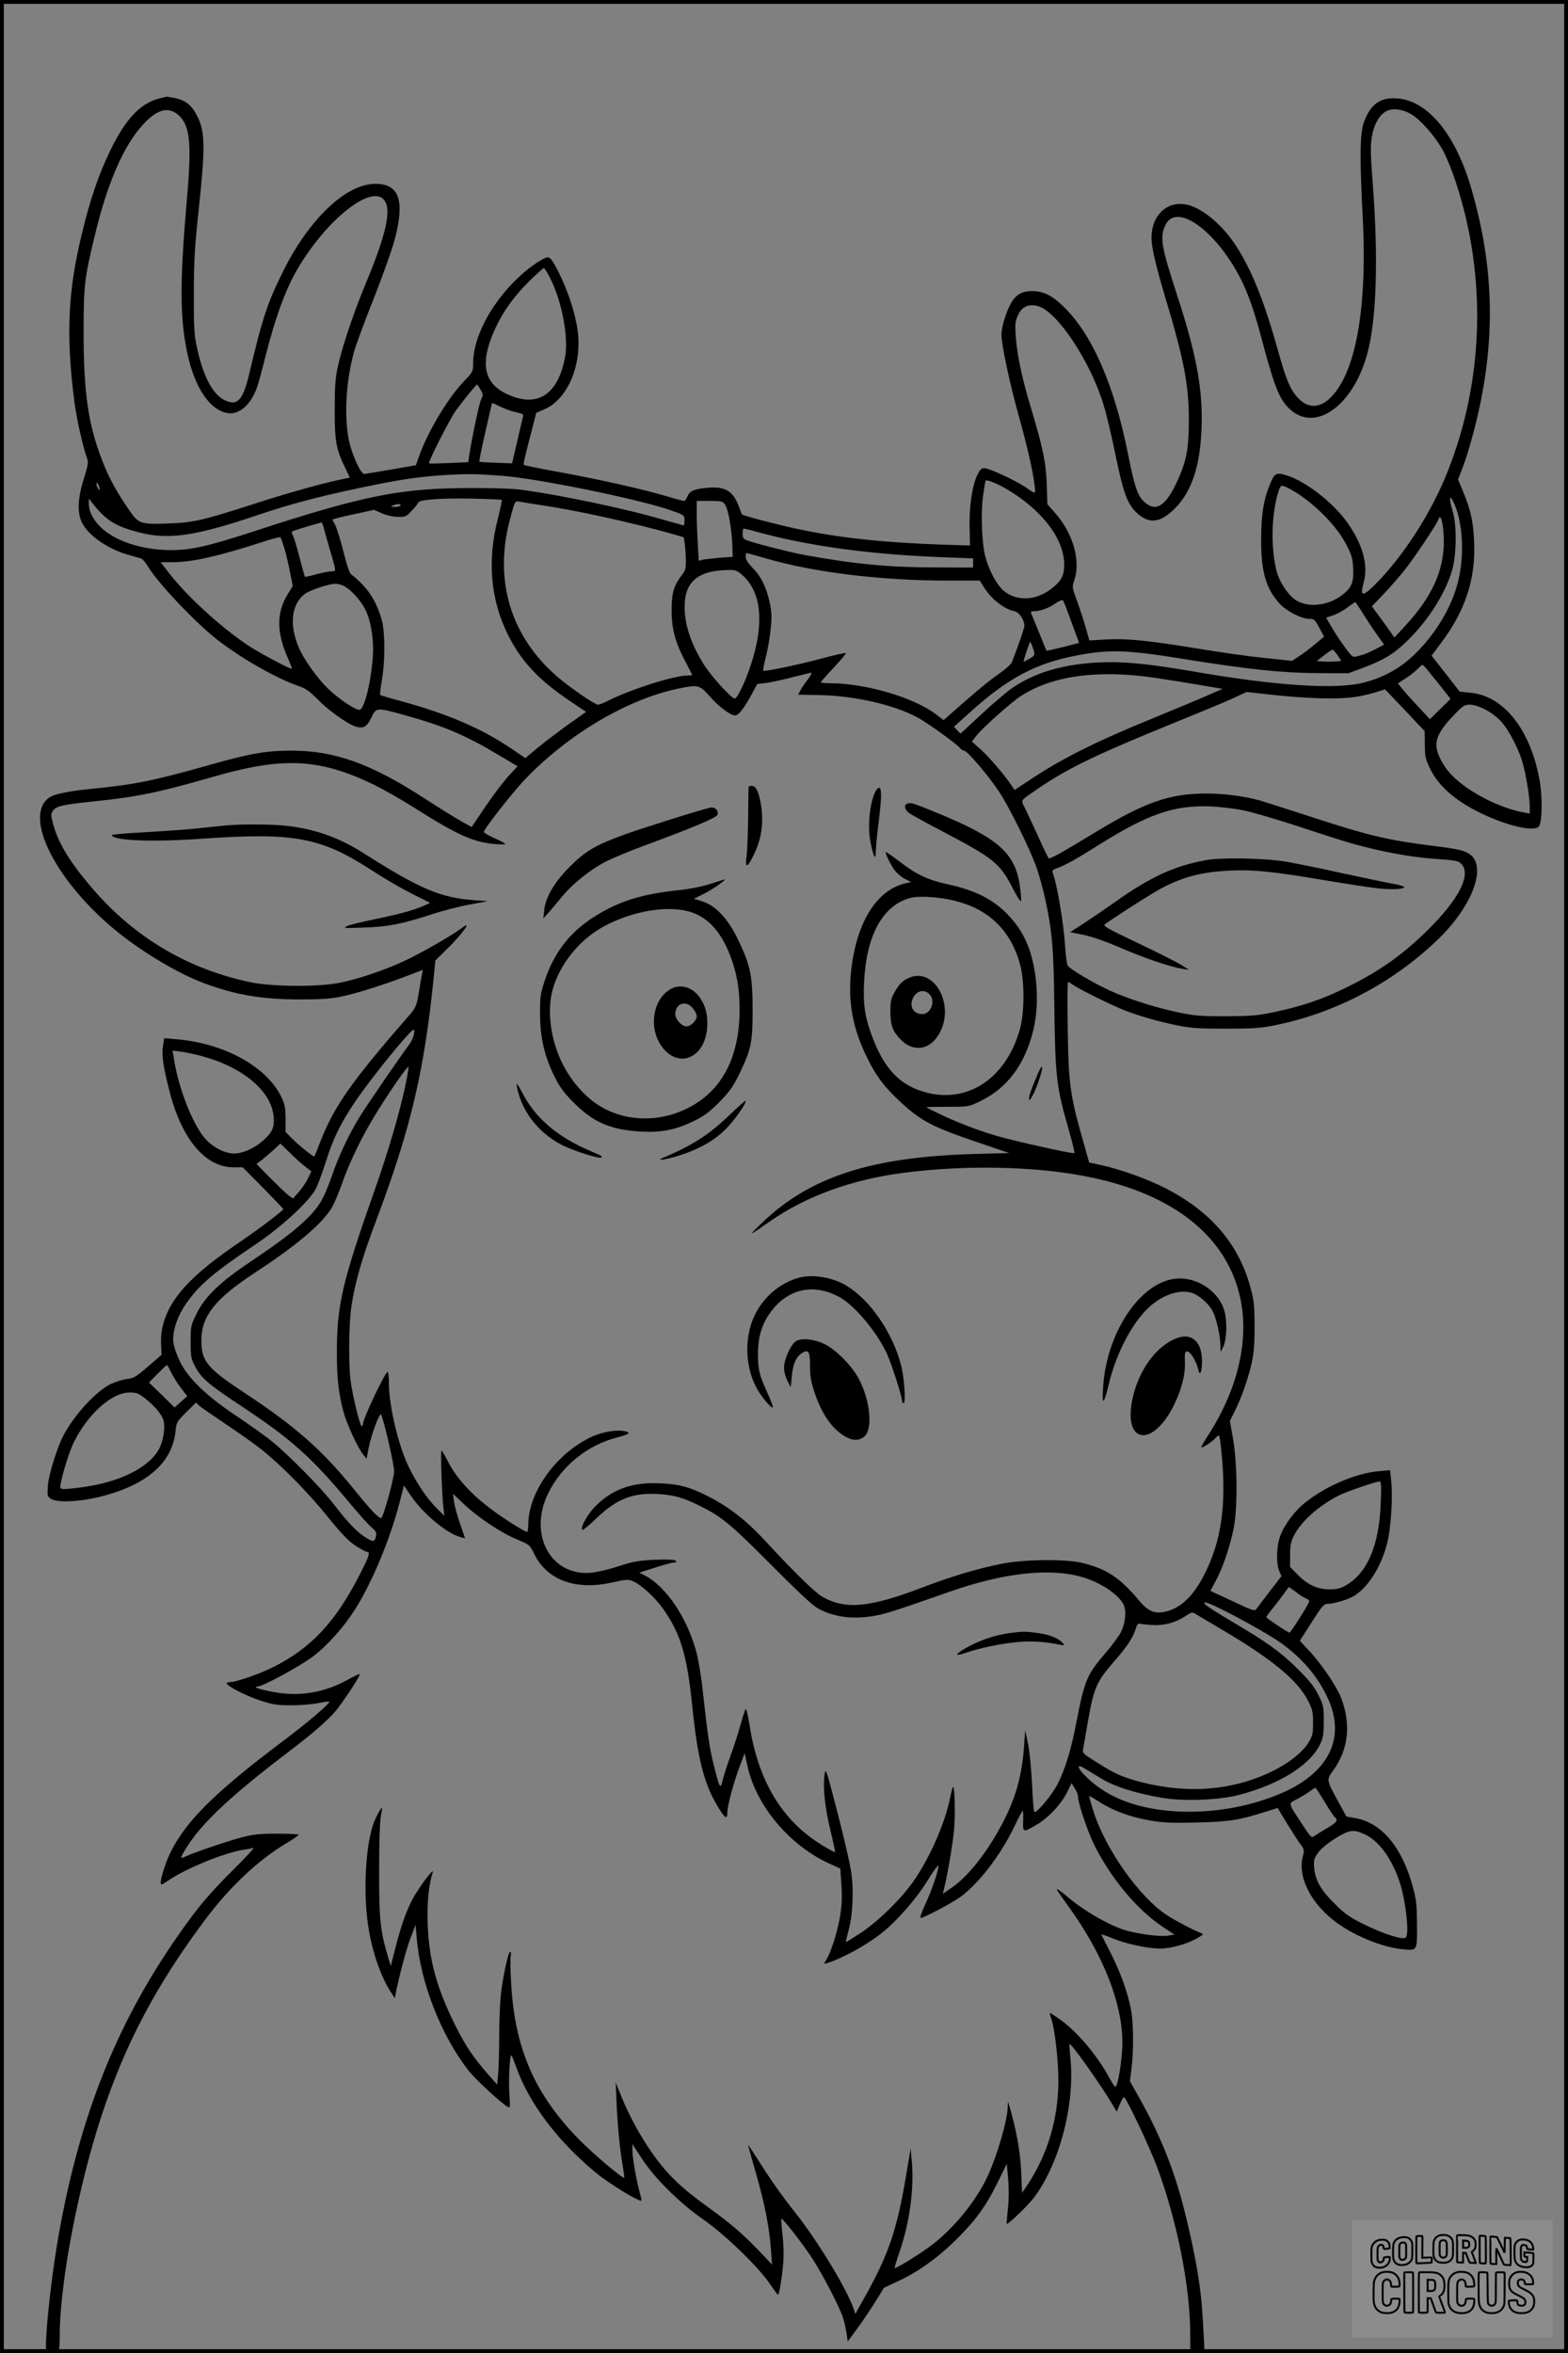 <?xml version="1.0" encoding="UTF-8"?>
<svg xmlns="http://www.w3.org/2000/svg" version="1.0" width="1024pt" height="1536pt" viewBox="0 0 1024 1536" preserveAspectRatio="xMidYMid meet">
  <rect x="0" y="0" width="1024" height="1536" fill="#808080" stroke="none"/>
  <g transform="translate(0.00 0.00) scale(1)">
    <g transform="translate(0,1536) scale(0.1,-0.1)" fill="#000000" stroke="none">
      <path d="M1047 14719 c-128 -30 -226 -133 -328 -344 -75 -155 -130 -316 -184 -540 -92 -377 -105 -663 -49 -1099 14 -109 57 -301 83 -369 9 -24 6 -46 -21 -130 -41 -128 -45 -229 -11 -292 45 -85 171 -171 308 -209 33 -10 68 -19 77 -22 9 -3 28 -25 43 -50 63 -107 308 -366 455 -481 156 -121 387 -253 532 -302 44 -15 71 -34 125 -89 68 -69 186 -154 243 -174 51 -17 76 -4 105 57 32 68 32 68 224 15 256 -72 393 -130 613 -262 l118 -70 -61 -66 c-33 -37 -101 -126 -150 -199 l-89 -132 -73 41 c-39 22 -142 86 -227 141 -356 232 -593 317 -879 317 -164 0 -271 -19 -552 -99 -349 -98 -475 -124 -759 -151 -143 -15 -232 -33 -265 -54 -182 -120 43 -561 453 -888 165 -131 389 -264 549 -324 207 -78 381 -108 628 -108 157 0 207 4 290 22 96 21 279 79 441 142 l75 29 -5 -27 c-3 -15 -13 -70 -21 -122 -15 -87 -20 -98 -60 -145 -376 -430 -492 -595 -582 -825 -20 -52 -38 -97 -40 -99 -4 -6 -104 74 -148 119 l-40 41 0 87 c-1 76 -5 95 -30 146 -98 196 -373 346 -683 372 l-80 7 -7 -48 c-10 -64 -1 -128 40 -291 79 -317 235 -504 419 -504 l61 0 133 -134 c72 -74 132 -136 132 -139 0 -9 -156 -128 -280 -212 -174 -119 -268 -195 -351 -282 -120 -128 -174 -255 -167 -391 l3 -66 -89 -77 c-79 -68 -95 -77 -137 -81 -26 -3 -74 -18 -106 -33 -97 -47 -243 -207 -311 -340 -41 -81 -93 -249 -99 -320 -5 -68 -4 -73 18 -88 36 -26 171 -22 299 7 321 74 497 223 517 438 5 53 9 59 69 119 l64 63 22 -21 c13 -11 91 -65 173 -120 83 -55 186 -128 230 -163 128 -101 308 -283 435 -441 88 -109 134 -157 180 -188 34 -22 69 -41 76 -41 24 0 16 -27 -49 -153 -158 -308 -316 -476 -565 -601 -84 -42 -238 -96 -276 -96 -14 0 -26 -4 -26 -8 0 -17 129 -84 220 -113 83 -27 109 -31 205 -31 61 0 140 7 178 15 37 8 67 12 67 8 0 -16 -141 -136 -305 -259 -434 -326 -626 -515 -728 -717 -31 -61 -67 -170 -67 -201 0 -22 2 -22 53 13 116 78 364 179 487 198 25 3 54 9 64 12 11 3 -53 -66 -141 -153 -111 -110 -191 -201 -261 -295 -450 -606 -712 -1225 -862 -2041 -46 -247 -89 -616 -90 -760 l0 -48 39 0 c48 0 51 7 51 116 0 338 122 979 275 1439 153 462 354 843 667 1263 164 221 348 395 537 509 44 26 80 51 81 56 0 4 -63 7 -139 7 -115 0 -155 -4 -232 -24 -95 -25 -330 -105 -369 -126 -12 -6 -24 -9 -27 -6 -3 3 20 43 51 90 101 151 290 326 641 593 162 123 262 209 317 274 45 53 158 224 158 240 0 4 -31 -10 -70 -31 -156 -89 -323 -118 -495 -85 -87 16 -140 34 -104 35 34 0 278 133 362 196 97 73 204 194 280 315 112 180 226 456 287 693 l28 109 43 -64 c82 -121 239 -252 330 -274 l26 -7 -32 94 c-18 51 -36 116 -40 145 l-7 52 69 -65 c89 -86 249 -193 351 -234 80 -33 81 -34 112 -96 83 -169 271 -238 508 -184 89 20 105 21 133 9 55 -22 146 -106 200 -182 114 -162 155 -300 189 -625 35 -348 77 -516 166 -662 48 -81 64 -91 64 -41 0 43 44 205 81 301 l32 85 18 -81 c56 -262 277 -524 541 -642 l66 -30 7 -109 c5 -82 3 -132 -10 -208 -17 -101 -61 -237 -91 -282 -15 -24 -15 -25 8 -18 95 30 246 111 347 189 101 78 231 225 306 346 38 62 71 108 73 101 6 -18 -44 -165 -88 -258 -24 -52 -34 -83 -26 -83 19 0 206 99 258 137 120 87 266 278 353 461 27 56 51 102 54 102 3 0 4 -29 3 -65 -4 -78 -1 -79 87 -27 79 46 159 132 199 211 l30 61 21 -34 c12 -18 21 -42 21 -53 0 -42 62 -228 106 -316 107 -216 279 -423 446 -534 l78 -52 -45 -7 c-48 -7 -169 8 -260 31 -104 27 -276 124 -390 220 -27 23 -56 45 -64 50 -19 11 -13 1 74 -120 220 -306 345 -624 345 -879 0 -82 -20 -230 -37 -275 -9 -23 -12 -19 -52 52 -81 146 -206 294 -317 373 -34 24 -64 44 -67 44 -2 0 1 -17 9 -39 23 -68 46 -272 46 -406 -1 -245 -69 -475 -199 -673 l-38 -57 -6 140 c-6 130 -32 275 -78 430 -9 30 -9 30 -10 -10 -2 -86 -67 -310 -128 -444 -73 -161 -218 -342 -366 -455 -73 -56 -238 -158 -245 -152 -1 2 13 49 32 105 66 188 96 411 81 586 l-8 90 -28 -167 c-61 -367 -117 -531 -283 -823 l-50 -90 -10 30 c-45 132 -233 443 -383 632 -85 107 -170 227 -247 351 -32 50 -60 92 -61 92 -1 0 22 -84 52 -187 57 -199 87 -348 98 -502 l7 -94 -93 98 c-103 107 -177 170 -344 291 -198 143 -298 251 -421 456 -38 62 -90 165 -116 228 l-47 115 5 -120 c6 -149 22 -315 40 -419 7 -44 13 -81 11 -82 -9 -9 -203 156 -298 252 -286 294 -414 585 -440 1003 -6 86 -7 171 -4 189 3 17 2 32 -3 32 -13 0 -51 -178 -62 -290 -5 -52 -10 -170 -10 -261 0 -91 -3 -200 -6 -241 l-7 -76 -54 61 c-101 114 -153 191 -223 332 -121 247 -168 420 -177 655 -5 135 6 252 33 338 9 26 -42 -34 -96 -116 -59 -89 -98 -187 -144 -363 l-34 -133 -21 70 c-48 164 -56 241 -55 559 0 178 5 320 11 350 6 27 10 51 8 53 -6 6 -43 -64 -59 -111 -52 -156 -65 -471 -27 -687 27 -159 85 -319 150 -414 l20 -30 4 25 c25 126 72 302 99 370 l32 84 8 -90 c24 -289 160 -635 340 -864 44 -56 211 -210 252 -233 18 -10 19 -7 13 75 -7 92 2 273 13 260 4 -4 17 -37 30 -73 83 -237 270 -485 520 -692 89 -74 300 -202 300 -182 0 3 -7 34 -16 67 -22 87 -44 215 -44 262 l0 39 61 -94 c83 -128 247 -291 404 -400 139 -96 363 -313 435 -422 25 -37 48 -68 51 -68 8 0 27 119 35 220 3 41 1 119 -6 173 -6 55 -10 101 -7 103 7 7 138 -161 201 -258 70 -108 178 -315 201 -387 10 -30 20 -77 24 -105 l7 -51 59 80 c33 45 87 124 119 176 l59 95 84 39 c128 58 254 146 370 258 136 131 210 231 286 386 l62 126 9 -99 c5 -63 5 -135 -2 -195 -5 -53 -9 -97 -8 -98 7 -8 137 117 179 172 166 221 267 605 238 905 -5 52 -8 96 -7 97 9 10 199 -257 280 -393 l29 -49 20 48 c11 26 23 47 27 47 14 0 169 -327 218 -460 129 -348 213 -772 215 -1077 l0 -133 47 0 47 0 -3 53 c-1 28 -5 103 -9 166 -10 203 -46 415 -120 711 -71 282 -166 513 -322 784 l-34 60 10 79 c15 113 14 302 -3 390 -22 113 -69 243 -133 369 -32 62 -59 116 -61 120 -2 3 30 -7 70 -24 90 -37 232 -68 314 -68 71 0 178 30 243 68 43 25 44 26 20 35 -55 22 -164 80 -217 114 -181 118 -404 433 -482 682 -16 52 -29 96 -27 97 1 1 34 -17 72 -42 90 -57 205 -98 332 -119 82 -14 143 -16 300 -12 210 5 273 15 438 67 49 16 90 28 90 27 11 -23 123 -203 145 -232 28 -37 29 -43 19 -80 -38 -138 54 -317 226 -440 122 -88 302 -159 430 -170 91 -9 90 -10 89 162 -1 128 -4 161 -28 248 -70 257 -203 416 -373 446 l-60 11 -50 91 c-83 152 -82 146 -34 213 97 136 115 297 50 469 -27 72 -124 216 -203 302 l-67 72 77 121 c66 104 80 120 102 120 37 0 120 23 162 45 97 50 191 195 230 355 24 96 37 300 25 405 l-7 68 -74 -7 c-144 -12 -340 -94 -473 -199 -73 -56 -142 -147 -170 -223 -25 -65 -28 -178 -7 -229 l15 -34 -76 -98 c-41 -54 -81 -106 -87 -115 -12 -17 -24 -13 -157 50 l-144 67 37 70 c45 84 90 217 115 340 26 130 24 427 -5 585 l-20 114 34 69 c19 37 48 107 64 156 53 158 64 223 63 391 0 135 -3 168 -26 253 -76 285 -259 499 -557 651 -115 59 -289 122 -421 151 l-76 16 -42 149 c-82 289 -93 365 -98 718 -3 171 -2 312 2 312 4 0 19 -9 34 -20 41 -29 261 -137 339 -167 104 -39 216 -71 337 -96 93 -19 142 -22 320 -22 180 0 226 3 325 23 390 79 764 275 1056 555 224 214 325 472 217 557 -36 28 -76 38 -258 60 -288 37 -407 65 -787 189 -150 49 -298 96 -328 105 -105 29 -233 46 -351 46 -241 0 -402 -56 -729 -255 -231 -140 -294 -175 -302 -167 -4 4 -35 68 -68 142 -34 74 -73 157 -86 184 -28 55 -34 46 66 115 203 141 381 228 907 442 161 65 334 137 384 160 l90 42 152 -17 c84 -10 225 -21 314 -24 172 -5 261 4 374 38 l64 20 130 -136 129 -137 1 -86 c0 -76 4 -94 32 -154 59 -125 181 -227 372 -313 161 -72 313 -103 341 -69 21 25 24 188 6 293 -58 336 -234 560 -454 580 l-69 7 -92 118 -92 117 60 80 c161 213 229 421 218 665 -6 132 -23 210 -73 328 l-32 77 30 78 c40 103 92 297 122 451 91 468 71 900 -64 1366 -102 353 -281 574 -479 592 -115 11 -180 -35 -224 -155 -26 -72 -28 -232 -8 -612 33 -609 -48 -1045 -222 -1197 -67 -59 -138 -56 -198 7 -51 53 -80 121 -128 295 -94 337 -175 541 -282 705 -91 139 -228 250 -328 266 -125 20 -221 -75 -221 -218 0 -61 27 -178 91 -393 123 -408 154 -574 153 -810 -1 -184 -18 -264 -82 -400 -72 -150 -134 -188 -206 -124 -46 40 -66 97 -109 314 -91 456 -237 788 -426 968 -73 70 -128 96 -200 97 -93 0 -135 -42 -180 -179 -12 -35 -21 -83 -21 -106 0 -63 54 -317 109 -515 56 -198 97 -377 107 -464 8 -66 12 -65 -64 -13 -61 41 -227 118 -259 120 -24 2 -31 -5 -50 -43 -34 -68 -55 -214 -51 -347 l3 -114 -165 5 c-408 14 -701 46 -980 107 -122 26 -340 84 -345 91 -1 2 -9 24 -19 50 -38 103 -90 134 -203 124 -91 -8 -118 -20 -134 -57 -6 -16 -16 -29 -21 -29 -6 0 -56 13 -112 30 -180 52 -429 108 -745 166 -101 18 -186 36 -189 39 -6 5 2 38 53 235 l27 105 55 24 c150 66 244 287 216 508 -15 115 -63 264 -125 386 -41 81 -54 97 -73 97 -13 0 -59 -26 -102 -58 -220 -164 -383 -433 -383 -632 0 -54 -1 -57 -59 -118 -108 -112 -240 -334 -297 -498 l-18 -51 -160 -28 c-89 -15 -168 -28 -176 -29 -25 -2 -86 135 -104 232 -29 158 -15 379 35 562 11 41 69 200 130 352 60 152 123 329 139 393 64 249 26 355 -129 355 -190 0 -431 -228 -600 -567 -106 -214 -136 -304 -224 -676 -42 -175 -79 -212 -166 -166 -77 41 -139 165 -178 355 -15 72 -18 135 -17 339 0 210 5 299 33 560 41 387 40 489 -6 587 -37 78 -79 114 -153 128 -29 5 -53 10 -54 9 0 -1 -18 -5 -39 -10z m8168 -104 c59 -34 147 -133 200 -222 27 -46 64 -136 94 -227 201 -613 182 -1288 -55 -1884 -107 -272 -295 -562 -483 -747 -75 -73 -90 -67 -65 24 32 115 -9 257 -117 403 -94 126 -265 257 -387 295 -67 21 -80 14 -109 -60 -42 -103 -56 -192 -57 -357 -1 -211 31 -321 120 -420 43 -48 144 -100 193 -100 34 0 38 -4 67 -58 l31 -58 -61 -51 c-33 -27 -80 -63 -104 -78 l-44 -29 -171 18 c-95 9 -278 35 -407 56 -360 59 -496 73 -630 66 l-116 -7 -23 83 c-13 46 -39 124 -57 174 -33 89 -33 93 -19 134 45 127 -7 310 -126 443 l-49 55 -4 128 c-5 145 -24 237 -105 507 -58 192 -90 345 -98 468 -5 72 -3 92 15 131 25 57 71 77 133 59 127 -38 345 -369 428 -651 18 -57 52 -203 77 -325 51 -248 77 -316 139 -374 80 -74 153 -65 248 30 110 111 165 276 174 526 9 250 -33 480 -162 873 -101 310 -111 369 -76 447 81 178 398 -87 541 -454 23 -57 57 -163 76 -236 94 -354 124 -433 187 -498 166 -171 421 3 516 351 60 217 73 616 37 1095 -16 209 -17 262 -7 322 14 82 50 145 96 168 40 21 106 12 160 -20z m-8051 -5 c77 -68 89 -180 57 -545 -47 -543 -47 -767 0 -1000 48 -234 150 -386 269 -402 78 -11 156 64 193 182 9 28 32 113 51 190 64 253 133 442 213 576 190 320 480 548 562 443 49 -62 14 -221 -116 -534 -82 -197 -156 -417 -185 -545 -18 -82 -22 -133 -22 -285 -1 -207 9 -263 67 -381 l32 -67 -78 -16 c-123 -27 -347 -90 -553 -157 -321 -104 -391 -120 -544 -126 -191 -7 -204 -3 -263 82 -82 118 -136 215 -178 325 -93 237 -123 444 -123 845 0 297 6 349 70 615 84 353 191 600 319 738 91 99 164 118 229 62z m2431 -1070 c74 -147 118 -378 96 -506 -45 -254 -186 -343 -389 -242 -147 73 -168 206 -67 425 51 111 121 208 219 305 49 48 93 88 97 88 5 0 25 -31 44 -70z m-457 -723 c18 -31 18 -36 5 -62 -13 -24 -60 -247 -80 -376 l-5 -36 -127 -6 c-69 -3 -128 -4 -129 -2 -8 8 131 281 173 342 40 56 134 173 141 173 1 0 11 -15 22 -33z m130 -112 c27 -13 72 -30 101 -36 41 -8 51 -14 47 -27 -2 -10 -17 -69 -31 -132 -15 -63 -30 -128 -34 -145 l-7 -30 -105 4 c-57 2 -106 5 -108 7 -3 2 10 66 27 142 17 75 37 161 43 190 6 28 12 52 14 52 2 0 26 -11 53 -25z m2 -450 c234 -17 898 -152 1110 -226 89 -31 90 -32 90 -65 0 -19 -2 -34 -5 -34 -2 0 -65 18 -139 39 -232 68 -643 155 -906 192 -60 9 -189 14 -350 13 -450 0 -693 -48 -1395 -277 -318 -104 -424 -128 -560 -128 -198 0 -386 66 -474 167 -40 45 -61 92 -61 136 l0 33 32 -40 c85 -105 146 -142 299 -181 189 -49 363 -24 764 111 226 76 385 118 670 179 262 56 401 76 580 86 137 7 174 7 345 -5z m3303 -87 c232 -136 377 -326 377 -495 0 -64 -16 -99 -65 -141 -105 -93 -242 -104 -332 -27 -44 38 -93 129 -118 220 -23 85 -31 285 -15 397 7 51 14 96 17 100 5 10 75 -18 136 -54z m-5923 2 c0 -13 -1 -13 -10 0 -5 8 -10 22 -10 30 0 13 1 13 10 0 5 -8 10 -22 10 -30z m7763 4 c144 -74 308 -233 377 -365 38 -73 44 -94 47 -159 5 -90 -11 -129 -73 -175 -94 -72 -228 -84 -307 -29 -46 32 -101 116 -118 178 -42 156 -37 385 12 533 12 38 18 39 62 17z m-5136 -77 c2 -3 -10 -61 -27 -129 -69 -269 -46 -525 68 -753 86 -173 202 -296 408 -434 l102 -68 -122 -86 c-66 -48 -156 -116 -198 -151 l-77 -65 -78 53 c-201 138 -424 235 -741 321 -68 18 -126 36 -129 38 -3 3 2 47 11 98 21 119 21 306 1 384 -25 97 -69 179 -127 238 -29 30 -61 59 -71 64 -13 7 -28 49 -53 148 -19 76 -44 155 -54 176 l-20 38 37 10 c21 6 82 20 137 31 l98 22 52 -23 c30 -13 73 -23 104 -23 50 -1 56 2 91 40 21 22 40 46 42 53 7 20 146 30 357 26 101 -2 186 -6 189 -8z m6223 -32 c55 -129 64 -343 20 -510 -41 -158 -140 -325 -270 -455 -98 -98 -203 -158 -340 -195 -180 -48 -575 -23 -1130 74 -280 48 -446 64 -595 57 -234 -10 -417 -63 -564 -160 -38 -25 -132 -104 -209 -176 l-139 -129 -22 22 -21 23 108 97 c242 219 425 316 687 367 223 43 332 39 732 -26 392 -63 618 -87 843 -88 l205 -1 90 33 c136 51 203 90 283 167 139 131 255 309 303 465 31 97 34 302 6 392 -28 93 -20 121 13 43z m-5950 -5 c227 -34 592 -115 850 -188 l65 -19 7 -44 c3 -24 7 -72 7 -106 1 -57 -2 -67 -34 -108 -47 -63 -60 -113 -59 -230 1 -115 27 -208 95 -333 21 -41 39 -75 39 -78 0 -2 -15 -4 -32 -4 -86 0 -372 -91 -516 -164 -28 -14 -58 -26 -66 -26 -22 0 -182 110 -266 182 -305 263 -416 630 -310 1026 32 121 33 123 59 118 14 -3 87 -15 161 -26z m1185 6 c21 -31 42 -151 47 -256 l3 -85 -85 -6 c-47 -4 -97 -10 -111 -13 l-26 -7 -6 113 c-4 62 -7 150 -7 196 l0 82 85 0 c78 0 86 -2 100 -24z m-2120 -6 c-3 -5 -21 -10 -38 -9 -27 0 -29 2 -12 9 28 12 57 12 50 0z m6814 -229 c2 -196 -79 -372 -260 -565 l-63 -68 -16 23 c-8 13 -41 59 -73 102 l-58 79 74 77 c41 43 103 114 138 157 69 88 215 305 225 338 13 40 32 -43 33 -143z m-7313 77 c6 -24 22 -81 36 -128 14 -47 29 -100 33 -117 6 -31 5 -33 -22 -33 -16 0 -60 -9 -98 -19 -38 -11 -72 -18 -74 -16 -2 3 -18 60 -35 127 -18 68 -37 133 -44 145 -10 17 -9 22 6 28 16 7 170 53 182 54 3 1 10 -18 16 -41z m2858 -28 c330 -88 727 -141 1196 -158 l185 -7 0 -30 0 -30 -245 1 c-303 0 -522 21 -850 80 -88 16 -280 64 -362 90 -45 15 -48 18 -48 50 0 19 3 34 7 34 3 0 56 -13 117 -30z m-3115 -105 c11 -38 27 -108 36 -155 l17 -85 -36 -59 c-69 -115 -70 -241 -1 -400 19 -44 33 -81 32 -82 -6 -6 -202 98 -278 147 -183 120 -412 329 -532 487 l-48 62 79 0 c128 0 311 42 592 134 58 19 108 32 112 28 3 -4 15 -38 27 -77z m3139 -59 c313 -92 752 -146 1188 -146 l212 0 32 -50 c48 -74 128 -136 195 -150 31 -6 63 -54 65 -94 0 -15 -37 -124 -81 -237 -6 -15 -41 -47 -82 -75 -62 -43 -148 -113 -322 -267 l-43 -38 -48 37 c-145 111 -461 204 -696 204 -32 0 -58 3 -58 6 0 3 39 47 86 97 47 50 82 93 77 94 -6 2 -77 -14 -159 -36 -161 -43 -372 -87 -379 -79 -3 3 4 40 15 84 12 43 26 124 32 179 9 85 9 112 -5 179 -21 101 -57 174 -113 230 -29 30 -44 53 -44 70 0 14 2 26 5 26 3 0 58 -15 123 -34z m-148 -112 c123 -111 142 -313 55 -580 -37 -114 -90 -224 -107 -224 -21 0 -154 146 -202 223 -85 137 -126 261 -125 380 1 160 89 233 281 236 53 1 61 -2 98 -35z m-2594 -75 c46 -28 108 -100 134 -157 34 -73 52 -192 45 -297 -13 -176 -57 -351 -89 -349 -31 3 -130 69 -198 133 -71 67 -162 193 -196 272 -65 150 -49 286 39 352 34 25 154 65 198 66 18 1 49 -8 67 -20z m4717 -164 c14 -38 37 -100 50 -136 l24 -66 -105 -27 c-58 -14 -106 -25 -107 -24 -2 2 -24 55 -49 118 -26 63 -49 121 -53 128 -3 8 3 12 18 12 41 0 95 19 140 50 24 16 47 26 50 22 3 -4 18 -38 32 -77z m1926 -7 c25 -40 66 -103 92 -139 l48 -67 -57 -30 c-31 -17 -77 -36 -102 -42 -43 -12 -45 -11 -68 17 -32 38 -93 128 -125 185 l-27 46 48 16 c26 9 67 32 92 51 25 18 47 34 50 34 3 1 25 -32 49 -71z m-2160 -210 c23 -63 23 -65 -14 -87 -20 -11 -38 -21 -40 -21 -2 0 6 29 18 65 12 36 23 65 24 65 2 0 7 -10 12 -22z m1996 -65 l25 -38 -40 -3 c-22 -2 -58 -2 -81 0 l-40 3 48 37 c26 20 51 37 55 37 4 1 19 -16 33 -36z m582 -90 c13 -16 53 -66 90 -111 l66 -84 -67 -66 -68 -67 -74 80 c-42 44 -89 97 -105 117 l-30 37 54 35 c29 19 63 46 77 61 13 14 26 25 29 25 3 0 16 -12 28 -27z m-4042 -69 c-20 -26 -42 -58 -49 -73 l-14 -26 127 -2 c238 -3 505 -64 659 -150 69 -39 248 -168 271 -196 7 -9 19 -17 27 -17 19 0 150 -152 223 -260 67 -97 204 -375 251 -505 15 -45 40 -133 54 -196 46 -206 57 -331 61 -684 6 -487 13 -547 96 -835 22 -78 38 -144 35 -147 -6 -6 -235 43 -440 94 -123 30 -289 90 -423 153 -57 27 -103 50 -103 52 0 2 62 3 137 3 138 0 138 0 213 36 176 85 289 233 346 456 41 160 32 368 -23 533 -30 88 -78 166 -149 237 -93 94 -207 151 -374 188 -142 31 -210 63 -323 149 -49 37 -90 66 -92 64 -7 -6 33 -87 60 -122 15 -19 44 -43 66 -54 l40 -20 -33 -7 c-180 -39 -309 -229 -353 -520 -34 -230 -4 -418 103 -630 54 -108 102 -173 193 -260 147 -140 219 -179 527 -283 l203 -69 -228 -6 c-673 -19 -1072 -148 -1385 -448 -97 -93 -94 -93 47 6 238 166 536 275 875 319 394 51 837 44 1175 -20 558 -104 914 -371 1016 -761 74 -283 2 -617 -201 -932 -27 -42 -47 -77 -45 -79 6 -6 69 35 90 58 10 11 21 20 25 20 4 0 12 -55 18 -122 32 -333 -2 -571 -115 -790 -71 -139 -154 -217 -254 -239 -67 -15 -111 3 -166 68 -128 153 -210 208 -368 249 -107 28 -381 26 -533 -4 -161 -32 -324 -81 -519 -155 -345 -132 -504 -146 -653 -60 -49 28 -191 168 -364 355 -120 132 -234 223 -364 291 -130 68 -199 88 -327 94 -186 9 -315 -37 -427 -150 -53 -53 -100 -139 -85 -154 4 -3 45 30 91 75 134 128 237 169 406 159 102 -6 164 -24 270 -77 145 -72 201 -119 465 -384 181 -182 275 -270 311 -288 107 -57 232 -71 376 -44 70 14 122 30 478 155 356 125 659 158 871 95 118 -35 231 -111 266 -177 20 -40 13 -119 -15 -178 -12 -25 -58 -88 -103 -140 -121 -141 -136 -177 -189 -448 -35 -185 -75 -315 -126 -412 -38 -72 -137 -189 -149 -177 -5 4 -11 85 -15 180 -5 98 -16 212 -26 263 l-19 90 -7 -100 c-13 -187 -51 -329 -131 -487 -100 -196 -226 -359 -337 -437 l-63 -44 7 29 c22 86 56 283 66 384 10 101 5 298 -7 286 -2 -2 -11 -36 -19 -76 -34 -161 -122 -365 -225 -521 -80 -121 -235 -275 -358 -357 -52 -34 -95 -61 -97 -59 -1 1 7 36 18 77 29 109 35 274 14 396 -9 55 -49 227 -90 384 -71 275 -74 283 -81 236 -12 -79 1 -211 38 -364 19 -78 32 -142 30 -142 -10 0 -73 36 -126 72 -235 159 -379 412 -432 756 -10 62 -21 110 -25 105 -5 -4 -19 -48 -33 -98 -13 -49 -42 -139 -64 -200 -22 -60 -46 -134 -53 -164 -16 -66 -19 -60 -58 94 -29 114 -40 191 -77 524 -9 78 -27 182 -41 230 -64 222 -197 416 -334 487 l-35 18 100 32 c55 18 111 33 124 34 19 0 22 3 14 11 -8 8 -51 10 -135 7 -107 -5 -138 -10 -238 -42 -66 -22 -145 -40 -185 -43 -262 -20 -407 254 -274 521 87 176 253 311 444 361 83 22 98 31 61 41 -56 14 -153 -2 -228 -38 -228 -109 -408 -360 -408 -570 0 -26 -4 -48 -8 -48 -14 0 -144 81 -222 139 -144 106 -239 210 -299 329 -17 34 -34 62 -38 62 -7 0 3 -300 13 -375 l6 -50 -46 45 c-64 62 -139 172 -191 283 -65 137 -125 393 -125 533 0 40 -4 75 -8 78 -13 8 -162 -305 -162 -341 0 -7 -4 -13 -8 -13 -11 0 -58 192 -72 293 -15 114 -12 376 5 491 24 157 67 308 163 563 228 605 316 984 378 1621 l7 72 74 73 c69 66 143 157 128 157 -4 0 -21 -11 -38 -24 -61 -45 -243 -150 -352 -202 -135 -65 -318 -127 -445 -151 -144 -27 -440 -24 -579 6 -418 89 -771 303 -1047 634 -137 163 -208 283 -239 405 -13 49 -13 59 0 78 21 32 58 41 280 64 269 28 417 58 752 155 467 136 701 126 1058 -44 66 -32 189 -102 274 -156 270 -172 382 -222 514 -234 42 -4 77 -4 77 0 0 3 -31 20 -70 37 -38 17 -70 35 -70 41 0 20 186 257 270 345 282 294 666 521 999 591 130 27 140 25 207 -52 60 -68 134 -123 165 -123 22 0 57 45 107 136 l37 69 61 7 c33 5 109 21 169 37 61 15 116 29 122 30 7 0 -3 -20 -22 -45z m2270 11 c94 -14 231 -36 305 -49 l135 -23 -40 -17 c-64 -29 -330 -140 -455 -191 -326 -133 -556 -248 -749 -376 l-115 -76 -26 38 c-44 65 -143 180 -199 230 l-54 48 27 35 c38 51 231 223 295 264 207 132 502 172 876 117z m2153 -206 c37 -18 79 -50 107 -81 50 -55 114 -180 139 -268 22 -79 46 -225 46 -282 l0 -49 -37 7 c-191 34 -435 174 -514 295 -90 136 -79 200 54 339 60 63 71 70 106 70 22 0 63 -12 99 -31z m-1578 -659 c58 -11 220 -59 360 -105 317 -104 332 -108 455 -139 157 -39 320 -66 458 -74 101 -7 130 -12 146 -27 70 -63 3 -212 -182 -403 -176 -180 -334 -295 -562 -407 -155 -77 -294 -124 -470 -161 -114 -24 -153 -27 -320 -28 -170 0 -204 3 -318 27 -146 31 -324 88 -442 142 -108 50 -262 141 -273 163 -5 9 -12 64 -16 122 -9 151 -53 408 -81 483 -6 13 0 20 26 29 53 18 125 58 280 156 318 198 484 256 719 248 63 -2 162 -14 220 -26z m-1885 -590 c225 -56 366 -194 427 -417 29 -110 29 -306 0 -416 -86 -316 -328 -486 -600 -422 -182 43 -292 157 -374 390 -41 114 -52 194 -45 334 14 302 120 498 297 548 58 17 189 9 295 -17z m-3532 -872 c-3 -18 -16 -46 -28 -63 -79 -107 -292 -418 -334 -488 -66 -110 -131 -248 -175 -377 -50 -141 -80 -194 -156 -270 -79 -79 -176 -153 -380 -290 -196 -132 -291 -224 -346 -335 -38 -77 -39 -82 -39 -185 0 -95 3 -110 28 -158 41 -78 85 -116 293 -254 338 -223 467 -338 729 -653 50 -60 108 -125 129 -143 32 -28 37 -37 31 -62 -8 -38 -20 -38 -77 0 -54 36 -109 95 -198 210 -79 104 -307 335 -414 419 -43 34 -146 107 -230 163 -194 131 -306 240 -361 350 -22 46 -40 98 -43 127 -7 73 27 172 87 256 84 120 179 200 456 386 169 114 349 281 389 362 14 29 42 104 62 167 49 157 96 253 191 395 105 156 361 471 385 474 4 1 5 -14 1 -31z m-1396 -139 c276 -72 465 -229 480 -398 6 -69 -7 -101 -67 -155 -56 -51 -134 -86 -191 -86 -61 0 -138 40 -190 98 -82 94 -176 335 -204 526 l-8 48 54 -7 c30 -4 87 -16 126 -26z m1338 -206 c-37 -170 -108 -415 -190 -648 -223 -633 -255 -770 -255 -1092 0 -155 11 -254 41 -372 21 -81 92 -236 130 -285 l23 -29 12 64 c18 96 76 248 84 224 26 -71 84 -329 84 -370 -1 -48 -72 -305 -85 -305 -18 0 -71 56 -178 189 -209 257 -377 406 -712 627 -246 162 -284 208 -284 344 0 157 88 269 341 436 269 176 430 310 502 416 18 25 50 100 73 165 54 154 139 328 239 487 90 144 191 288 198 282 2 -3 -8 -62 -23 -133z m-651 -519 l39 -30 -21 -45 c-11 -24 -38 -64 -59 -88 l-40 -45 -29 21 c-16 12 -69 63 -119 113 l-90 92 35 26 c19 15 54 45 78 67 l43 40 62 -60 c34 -34 79 -75 101 -91z m-877 -1342 c13 -26 41 -72 64 -102 l42 -54 -42 -37 -41 -37 -83 82 -84 81 56 57 c31 31 58 57 61 57 3 0 15 -21 27 -47z m-170 -170 c66 -53 110 -105 121 -145 11 -38 1 -116 -21 -168 -53 -125 -241 -227 -487 -264 -52 -8 -112 -15 -132 -15 -37 0 -37 1 -32 33 14 77 58 215 88 276 93 184 247 321 363 321 44 0 58 -5 100 -38z m8070 -684 c-10 -274 -86 -454 -226 -536 -38 -22 -58 -27 -111 -27 -80 1 -143 31 -210 100 l-45 46 0 77 c0 60 5 87 23 124 46 93 161 197 292 264 53 27 241 92 269 93 11 1 13 -24 8 -141z m-552 -582 c24 -19 54 -37 65 -41 11 -3 20 -11 20 -17 0 -15 -122 -209 -130 -206 -25 11 -149 95 -150 101 0 4 19 31 43 60 23 28 56 71 72 94 17 24 31 43 32 43 2 0 23 -15 48 -34z m-510 -100 c122 -58 344 -183 409 -230 140 -100 240 -217 306 -359 125 -266 4 -500 -326 -633 -216 -88 -465 -125 -697 -106 -248 21 -433 98 -566 236 -47 48 -48 72 -3 45 15 -9 64 -39 109 -66 89 -55 226 -99 403 -129 140 -24 371 -15 502 19 266 70 467 196 531 335 18 38 22 65 22 147 0 94 -2 104 -35 170 -26 53 -58 94 -135 170 -108 108 -199 174 -425 307 -80 47 -156 95 -170 107 -38 32 -5 26 75 -13z m20 -141 c327 -192 498 -332 566 -465 30 -58 34 -74 34 -146 0 -72 -3 -85 -30 -130 -56 -90 -204 -187 -374 -243 -220 -74 -460 -79 -712 -16 -124 32 -172 52 -292 128 -95 59 -99 62 -93 92 3 16 16 95 30 173 39 223 57 265 169 393 86 98 126 158 143 214 8 26 17 39 25 36 8 -2 44 -6 80 -9 80 -5 154 15 219 57 39 27 47 29 65 17 11 -7 88 -52 170 -101z m674 -1124 c29 -50 59 -95 67 -102 25 -20 16 -34 -48 -72 -35 -20 -72 -44 -84 -52 -19 -14 -23 -11 -81 78 -94 143 -91 132 -36 161 27 14 64 36 83 50 19 14 37 25 40 26 3 0 29 -40 59 -89z m267 -217 c92 -43 179 -165 228 -321 37 -119 59 -318 38 -350 -13 -20 -140 19 -272 84 -99 49 -126 68 -196 138 -91 91 -126 153 -132 235 -3 49 0 60 27 97 18 25 63 62 113 93 92 57 118 60 194 24z"></path>
      <path d="M4889 10223 c-1 -5 -2 -91 -3 -193 -1 -102 -5 -215 -10 -252 -12 -90 3 -89 48 5 47 95 63 199 48 308 -13 93 -34 139 -62 139 -11 0 -21 -3 -21 -7z"></path>
      <path d="M5717 10193 c-37 -74 -52 -223 -33 -326 20 -103 35 -129 36 -62 0 28 8 109 17 180 20 159 22 227 6 232 -6 2 -18 -8 -26 -24z"></path>
      <path d="M5923 10113 c-22 -8 -14 -41 15 -61 15 -11 115 -66 222 -122 330 -173 370 -206 452 -365 28 -55 53 -94 56 -87 2 7 -1 49 -7 94 -30 221 -142 319 -559 489 -144 59 -156 62 -179 52z"></path>
      <path d="M4380 10011 c-456 -143 -529 -178 -660 -310 -100 -100 -158 -199 -166 -283 l-6 -53 29 31 c15 17 54 63 86 102 71 90 197 190 302 242 44 22 153 67 243 100 322 119 471 182 478 202 7 24 -12 48 -40 47 -11 0 -131 -35 -266 -78z"></path>
      <path d="M1490 9973 c-25 -2 -103 -10 -175 -18 -71 -8 -232 -20 -357 -27 -126 -7 -228 -15 -228 -19 0 -36 259 -47 573 -25 624 44 792 12 1137 -213 68 -44 178 -109 246 -143 l123 -62 -40 -18 c-67 -30 -159 -55 -319 -88 -83 -17 -166 -37 -183 -45 -30 -14 -21 -15 108 -10 158 5 245 22 440 85 72 24 184 53 250 65 l120 22 -92 7 c-217 16 -355 75 -716 305 -165 105 -317 159 -512 181 -85 9 -274 11 -375 3z"></path>
      <path d="M4635 9589 c-53 -17 -134 -33 -195 -39 -254 -26 -411 -76 -577 -186 -148 -98 -247 -229 -305 -404 -29 -87 -32 -106 -31 -220 0 -151 29 -277 95 -409 34 -68 60 -104 128 -172 127 -127 240 -175 440 -186 132 -6 221 11 339 68 70 34 101 57 168 124 69 70 89 99 132 186 77 161 86 202 86 419 0 220 -15 292 -97 460 -65 134 -144 218 -231 246 l-56 17 67 33 c54 27 152 95 132 93 -3 -1 -45 -14 -95 -30z m-120 -184 c112 -37 194 -129 254 -284 43 -113 61 -214 61 -351 0 -308 -113 -527 -331 -640 -224 -116 -489 -88 -663 71 -142 129 -229 313 -243 511 -7 108 8 190 52 284 70 145 186 263 330 333 187 91 402 122 540 76z"></path>
      <path d="M4369 8897 c-111 -74 -132 -257 -44 -373 109 -143 279 -69 293 127 6 82 -10 145 -49 199 -52 72 -135 91 -200 47z m155 -118 c14 -17 26 -40 26 -52 0 -29 -38 -67 -67 -67 -31 0 -73 46 -73 79 0 71 68 95 114 40z"></path>
      <path d="M6779 8354 c-43 -101 -59 -145 -59 -167 1 -31 42 49 70 137 26 80 19 99 -11 30z"></path>
      <path d="M3375 8270 c29 -160 136 -301 292 -383 71 -37 249 -94 260 -83 8 8 10 7 -75 44 -210 90 -351 210 -435 367 -36 68 -46 82 -42 55z"></path>
      <path d="M4768 8085 c-136 -131 -242 -200 -438 -283 -52 -22 17 -13 102 14 132 41 234 99 308 174 58 58 139 174 129 184 -2 2 -48 -38 -101 -89z"></path>
      <path d="M5205 7016 c-149 -47 -267 -172 -307 -325 -34 -132 -18 -276 42 -390 31 -58 97 -137 107 -128 3 3 -13 45 -35 94 -53 116 -62 152 -62 254 0 114 26 198 85 277 113 151 280 186 447 95 100 -54 250 -235 312 -374 31 -70 96 -273 96 -299 0 -11 5 -20 11 -20 16 0 5 166 -17 250 -55 211 -202 425 -356 517 -95 58 -231 78 -323 49z"></path>
      <path d="M7652 7009 c-224 -44 -427 -364 -448 -704 -8 -123 4 -118 36 15 43 184 135 370 237 480 91 99 220 149 308 120 47 -16 111 -72 136 -122 23 -44 49 -162 49 -221 l1 -42 16 30 c24 44 29 169 9 238 -40 139 -200 235 -344 206z"></path>
      <path d="M7686 6625 c-136 -51 -251 -210 -291 -400 -61 -295 137 -317 275 -30 48 98 73 200 68 280 -2 49 0 60 14 63 19 4 62 -65 73 -117 10 -49 25 -19 25 52 0 127 -66 189 -164 152z"></path>
      <path d="M5199 6606 c-33 -19 -79 -120 -79 -175 0 -24 10 -60 22 -84 l22 -42 7 71 c7 79 28 126 64 150 45 29 55 14 55 -82 0 -69 6 -104 30 -175 45 -135 108 -228 189 -280 55 -35 100 -37 136 -6 54 46 40 222 -30 364 -44 90 -150 199 -230 239 -68 33 -148 41 -186 20z"></path>
      <path d="M6591 4699 c-79 -10 -176 -41 -250 -79 -104 -55 -121 -80 -33 -49 83 29 218 58 329 69 91 10 181 4 283 -16 32 -7 34 -6 21 10 -25 31 -89 56 -164 66 -82 11 -98 11 -186 -1z"></path>
      <path d="M7875 9745 c-207 -38 -361 -109 -590 -271 -82 -58 -183 -126 -223 -152 l-74 -47 86 -17 c54 -11 146 -43 248 -87 161 -69 325 -124 403 -136 l40 -6 -49 31 c-27 17 -154 82 -283 143 -209 99 -233 113 -216 125 102 71 322 211 378 239 141 72 262 102 441 110 150 7 276 -6 609 -62 143 -24 303 -49 355 -54 93 -10 170 -6 170 9 0 4 -30 13 -67 20 -38 6 -189 38 -338 70 -148 33 -313 66 -365 75 -136 23 -424 29 -525 10z"></path>
      <path d="M5916 8967 c-25 -14 -50 -41 -70 -77 -28 -49 -31 -64 -31 -135 0 -86 14 -125 64 -178 73 -79 173 -76 235 6 145 190 -11 492 -198 384z m154 -97 c42 -42 10 -130 -47 -130 -59 0 -88 53 -59 108 24 46 72 56 106 22z"></path>
    </g>
  </g>
  <rect x="0.0" y="0.0" width="1024.0" height="1536.0" fill="none" stroke="black" stroke-width="5"></rect>
  <g transform="translate(882.93 1449.20) scale(0.128)" opacity="1.0">
    <rect x="0" y="0" width="1024.0" height="600.0" fill="white" fill-opacity="0.1"></rect>
    <g transform="translate(0,650) scale(0.1,-0.1)" stroke="none">
      <path fill="none" stroke="#000000" stroke-width="100" d="M4491 5720 c-164 -43 -269 -147 -319 -315 -19 -65 -29 -577 -13 -693 25 -190 116 -310 276 -367 63 -23 284 -32 370 -16 122 22 249 110 294 205 51 104 56 150 56 496 0 341 -4 385 -48 478 -46 100 -156 184 -282 217 -83 21 -241 19 -334 -5z m270 -273 c19 -12 43 -40 54 -62 18 -37 20 -64 23 -320 5 -339 -1 -384 -56 -436 -87 -82 -235 -56 -289 51 -22 43 -23 53 -23 335 0 314 7 370 52 412 34 32 66 42 139 42 53 1 73 -4 100 -22z"></path>
      <path fill="none" stroke="#000000" stroke-width="100" d="M5367 5723 c-4 -3 -7 -311 -7 -683 0 -618 1 -679 17 -691 12 -10 51 -14 152 -14 l136 0 3 248 2 248 67 -3 67 -3 34 -85 c18 -47 58 -152 89 -235 30 -82 63 -158 73 -168 14 -15 40 -19 165 -24 l148 -6 -5 34 c-4 19 -49 143 -102 276 -53 133 -96 246 -96 251 0 6 15 19 33 31 53 33 104 92 134 156 27 57 28 67 27 195 0 115 -4 144 -23 193 -31 80 -76 135 -148 183 -83 56 -166 82 -303 94 -129 11 -453 14 -463 3z m541 -300 c55 -27 77 -73 77 -163 0 -61 -4 -82 -23 -111 -34 -55 -73 -69 -191 -69 l-101 0 0 187 0 186 101 -6 c66 -4 114 -12 137 -24z"></path>
      <path fill="none" stroke="#000000" stroke-width="100" d="M6514 5685 c-4 -9 -5 -320 -2 -690 3 -511 7 -678 16 -687 19 -19 273 -30 291 -13 11 11 13 126 12 675 -1 364 -6 672 -11 685 -11 28 -27 31 -187 40 -99 6 -114 5 -119 -10z"></path>
      <path fill="none" stroke="#000000" stroke-width="100" d="M3355 5683 c-27 -3 -55 -9 -62 -15 -10 -8 -13 -150 -13 -683 0 -592 2 -674 15 -685 12 -10 52 -11 173 -6 362 15 578 29 590 38 8 7 12 46 12 129 0 108 -2 119 -20 129 -11 6 -24 9 -28 7 -4 -3 -103 -8 -221 -12 l-214 -7 5 545 c4 384 2 549 -5 556 -11 11 -120 12 -232 4z"></path>
      <path fill="none" stroke="#000000" stroke-width="100" d="M7067 5654 c-4 -4 -7 -310 -7 -680 0 -625 1 -673 18 -692 15 -18 31 -21 152 -24 l134 -3 -3 400 c-2 277 1 397 8 390 11 -11 153 -311 251 -530 96 -215 128 -281 142 -292 7 -6 82 -14 165 -17 l153 -7 11 28 c14 34 3 1333 -11 1347 -5 5 -70 11 -144 14 l-136 5 -1 -54 c-1 -30 -5 -200 -8 -379 l-6 -325 -73 150 c-40 83 -123 256 -184 385 -61 129 -117 242 -125 252 -11 12 -40 18 -121 22 -59 4 -130 9 -157 12 -28 3 -54 2 -58 -2z"></path>
      <path fill="none" stroke="#000000" stroke-width="100" d="M2507 5614 c-220 -49 -342 -159 -394 -357 -24 -91 -24 -641 0 -740 57 -233 232 -339 510 -310 56 6 127 21 158 33 76 29 187 114 226 174 64 95 67 114 71 505 2 232 -1 371 -8 404 -27 126 -116 235 -228 278 -74 29 -236 35 -335 13z m191 -281 c15 -11 36 -35 47 -54 19 -32 20 -52 20 -349 0 -309 0 -316 -23 -362 -31 -62 -75 -89 -155 -95 -53 -4 -67 -2 -97 19 -19 13 -44 41 -55 63 -19 37 -20 60 -20 350 0 337 2 351 60 405 54 51 169 63 223 23z"></path>
      <path fill="none" stroke="#000000" stroke-width="100" d="M8568 5491 c-133 -43 -219 -134 -262 -280 -13 -45 -16 -107 -16 -343 0 -320 9 -395 60 -506 73 -156 258 -255 506 -269 191 -11 324 47 376 165 19 42 22 70 26 288 4 209 3 242 -11 256 -19 18 -186 38 -347 41 l-105 2 -3 -95 c-1 -52 2 -102 7 -109 6 -10 33 -16 75 -19 l66 -4 0 -105 c0 -98 -1 -105 -26 -130 -23 -23 -31 -25 -99 -21 -64 3 -79 7 -112 34 -21 16 -49 52 -63 80 -25 49 -25 51 -25 324 0 303 6 348 56 402 28 29 32 30 99 26 105 -6 152 -50 167 -158 8 -53 9 -54 48 -62 22 -5 90 -10 150 -11 l110 -2 3 43 c4 52 -30 180 -66 245 -53 99 -179 183 -317 212 -96 20 -226 18 -297 -4z"></path>
      <path fill="none" stroke="#000000" stroke-width="100" d="M1390 5484 c-203 -45 -359 -207 -390 -404 -13 -83 -13 -616 0 -694 20 -123 100 -235 203 -281 98 -45 271 -51 387 -13 211 67 340 238 340 451 0 54 -3 69 -17 74 -24 9 -264 -15 -280 -28 -7 -7 -13 -31 -13 -60 0 -56 -13 -95 -43 -128 -31 -34 -95 -61 -144 -61 -35 0 -48 6 -77 35 -52 52 -58 99 -54 423 3 257 5 280 24 323 42 89 120 132 202 109 53 -14 72 -42 81 -120 11 -90 15 -92 150 -79 62 6 125 15 138 20 25 9 25 10 21 107 -3 82 -9 106 -33 155 -33 68 -97 130 -163 160 -60 27 -235 33 -332 11z"></path>
      <path fill="none" stroke="#000000" stroke-width="100" d="M1600 3845 c-239 -44 -424 -235 -476 -495 -22 -109 -33 -831 -15 -1000 31 -300 174 -492 425 -572 45 -15 100 -21 211 -25 181 -6 263 8 380 66 147 73 214 152 266 311 26 78 32 117 37 219 4 98 2 125 -9 132 -22 14 -393 11 -407 -3 -7 -7 -12 -39 -12 -73 0 -169 -84 -275 -217 -275 -68 0 -110 18 -150 64 -65 73 -68 99 -68 606 0 446 1 456 22 515 78 208 337 201 392 -11 6 -23 13 -75 16 -115 3 -41 10 -78 15 -83 10 -10 289 -10 357 0 63 9 67 18 60 147 -12 210 -62 331 -181 445 -86 82 -165 123 -280 146 -94 19 -261 20 -366 1z"></path>
      <path fill="none" stroke="#000000" stroke-width="100" d="M5376 3840 c-151 -39 -268 -118 -350 -237 -106 -157 -118 -245 -114 -863 4 -463 5 -477 27 -550 33 -106 72 -178 131 -243 123 -135 290 -197 526 -197 326 0 528 127 610 384 34 106 48 339 20 349 -29 12 -386 9 -400 -2 -7 -6 -16 -44 -20 -85 -17 -192 -81 -266 -226 -266 -93 1 -163 55 -197 152 -16 48 -18 92 -18 503 0 437 1 452 22 520 26 81 57 119 121 147 78 35 188 8 237 -56 30 -40 55 -133 55 -206 0 -92 6 -95 157 -92 70 1 161 5 201 8 87 8 88 9 78 158 -12 189 -62 314 -170 422 -76 76 -130 109 -241 144 -102 33 -337 38 -449 10z"></path>
      <path fill="none" stroke="#000000" stroke-width="100" d="M8441 3845 c-204 -45 -357 -196 -406 -402 -24 -99 -17 -331 13 -416 47 -137 141 -225 342 -323 334 -162 396 -203 438 -284 19 -37 23 -57 20 -116 -3 -59 -8 -77 -30 -107 -39 -50 -98 -70 -190 -65 -137 7 -187 57 -188 185 0 95 4 94 -223 86 -106 -3 -198 -10 -204 -16 -17 -13 -17 -107 1 -200 44 -226 196 -375 436 -423 103 -20 339 -15 435 10 199 53 340 189 391 377 21 78 28 222 15 311 -16 115 -56 191 -145 276 -85 81 -145 117 -386 235 -250 122 -298 173 -301 319 -3 109 52 167 164 175 115 8 183 -49 194 -164 3 -32 10 -64 16 -70 10 -14 340 -17 387 -4 24 7 25 9 22 92 -5 150 -54 269 -153 369 -69 70 -189 133 -297 155 -90 18 -265 18 -351 0z"></path>
      <path fill="none" stroke="#000000" stroke-width="100" d="M2710 3833 c-14 -2 -29 -9 -35 -14 -7 -7 -9 -354 -7 -1017 3 -910 5 -1008 20 -1019 20 -16 384 -18 413 -3 19 10 19 32 19 1019 0 923 -1 1010 -16 1022 -13 10 -61 14 -193 16 -97 1 -187 -1 -201 -4z"></path>
      <path fill="none" stroke="#000000" stroke-width="100" d="M3455 3833 c-47 -12 -45 32 -45 -1034 0 -987 0 -1009 19 -1019 12 -6 98 -10 210 -10 159 0 192 3 205 16 14 13 16 61 16 370 l0 355 81 -3 82 -3 88 -245 c49 -135 105 -292 124 -350 20 -58 45 -113 57 -122 18 -16 45 -18 229 -18 184 0 210 2 216 16 7 19 16 -7 -153 448 -74 197 -134 362 -134 366 0 4 23 22 50 40 162 104 228 273 217 560 -8 225 -46 336 -153 450 -104 110 -219 160 -413 179 -101 11 -657 13 -696 4z m721 -409 c64 -48 69 -61 72 -231 4 -176 -7 -223 -59 -267 -43 -36 -89 -46 -216 -46 l-113 0 0 286 0 286 144 -4 c127 -3 148 -5 172 -24z"></path>
      <path fill="none" stroke="#000000" stroke-width="100" d="M6510 3834 c-51 -11 -50 7 -50 -683 1 -672 7 -842 35 -951 45 -175 148 -311 289 -380 117 -58 200 -73 376 -68 124 4 156 9 225 32 108 37 176 79 246 153 61 66 117 169 140 258 9 37 13 248 16 831 4 727 3 782 -13 795 -13 11 -57 14 -204 14 -171 0 -190 -2 -209 -19 -21 -19 -21 -19 -21 -746 0 -782 0 -782 -52 -861 -64 -95 -228 -106 -302 -19 -61 73 -60 64 -66 877 -4 562 -8 745 -17 754 -13 13 -341 23 -393 13z"></path>
    </g>
  </g>
</svg>
